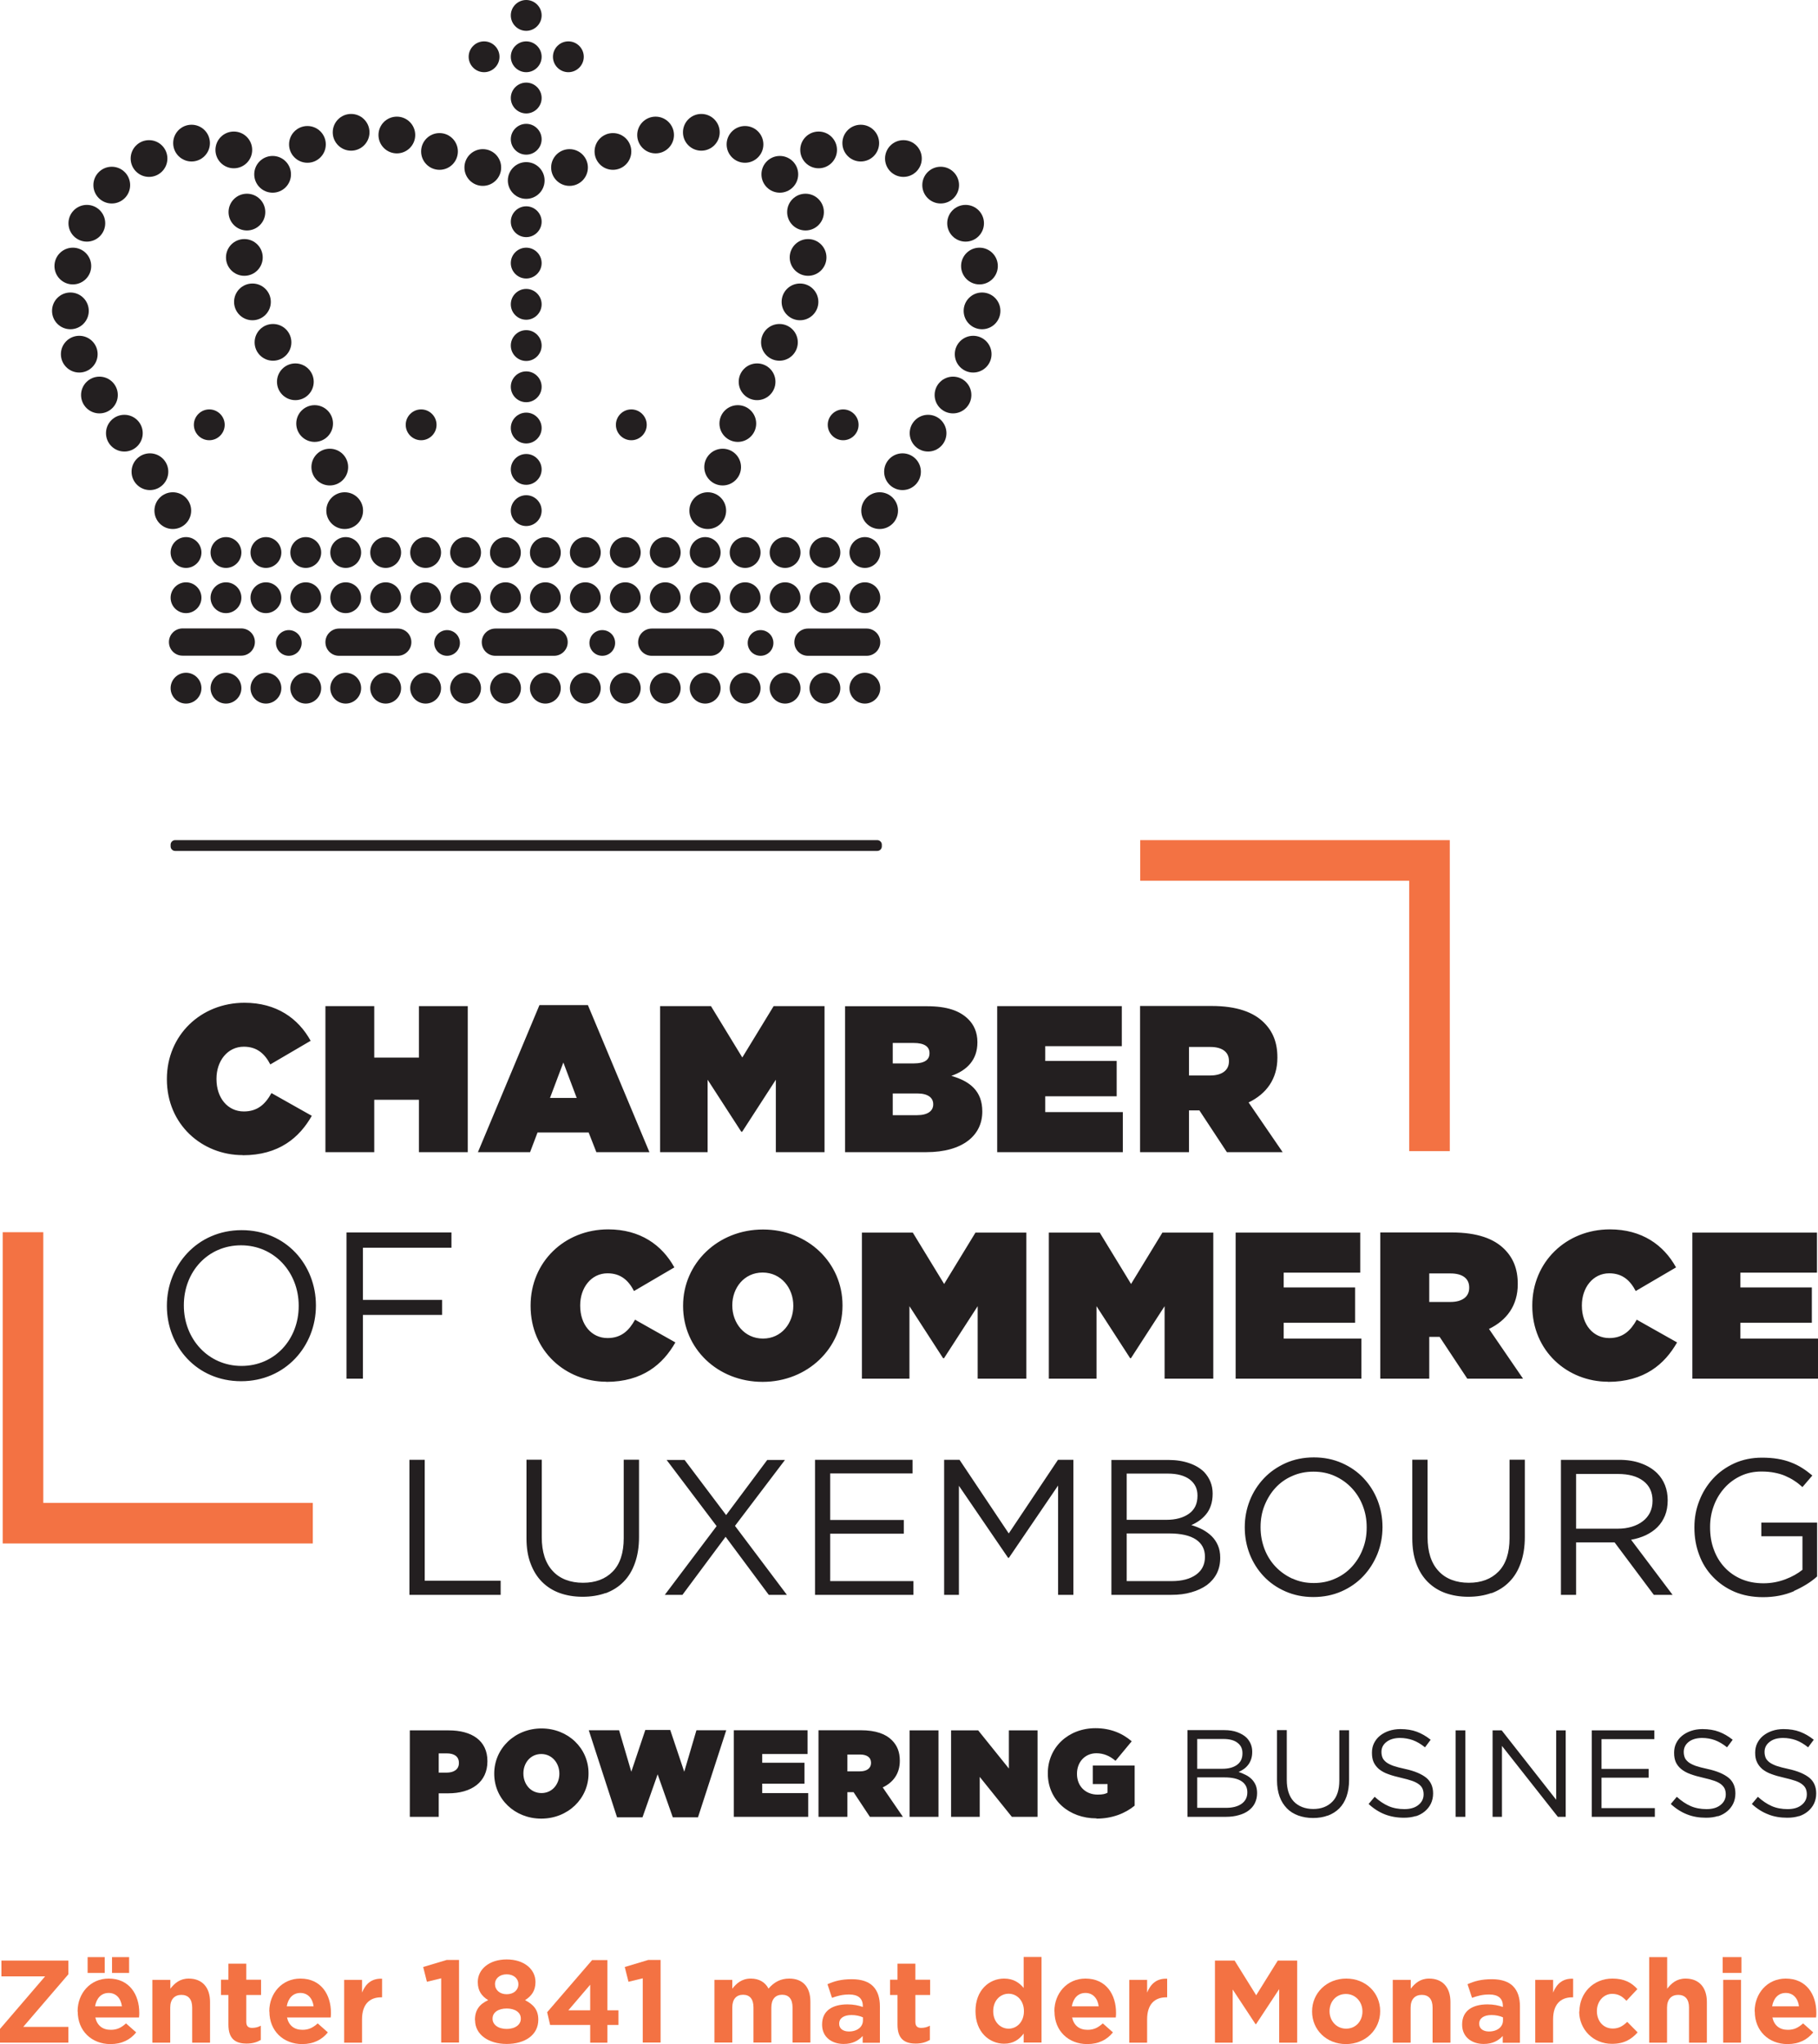 <?xml version="1.0" encoding="UTF-8"?><svg id="uuid-1edff4c1-63e5-4c0e-8c26-d970854dedc3" xmlns="http://www.w3.org/2000/svg" viewBox="0 0 141.51 159.12"><defs><style>.uuid-3c1480d7-3f21-4ea6-b8c9-da469564ed46{fill:#f37243;}.uuid-00829902-deb3-4ce2-900c-7b58cb76cad8{fill:#231f20;}</style></defs><polygon class="uuid-3c1480d7-3f21-4ea6-b8c9-da469564ed46" points="112.85 89.61 109.69 89.61 109.69 68.56 88.75 68.56 88.75 65.4 112.85 65.4 112.85 89.61"/><polygon class="uuid-3c1480d7-3f21-4ea6-b8c9-da469564ed46" points="24.35 120.15 .21 120.15 .21 95.92 3.37 95.92 3.37 116.99 24.35 116.99 24.35 120.15"/><path class="uuid-00829902-deb3-4ce2-900c-7b58cb76cad8" d="M31.87,124.15h7.1v-1.1h-5.91v-9.41h-1.19v10.51ZM47.15,124.02c.53-.2,1-.49,1.38-.88.39-.39.68-.87.89-1.46.21-.58.32-1.26.32-2.03v-6.02h-1.19v6.11c0,1.15-.29,2.02-.86,2.6-.57.58-1.34.87-2.31.87s-1.8-.3-2.36-.92c-.57-.61-.85-1.49-.85-2.63v-6.03h-1.19v6.11c0,.74.1,1.4.32,1.97.21.57.51,1.05.89,1.43.39.39.85.68,1.38.87.53.19,1.13.29,1.78.29s1.26-.1,1.79-.29M51.75,124.15h1.37l3.36-4.52,3.36,4.52h1.41l-4.04-5.37,3.89-5.13h-1.38l-3.2,4.29-3.23-4.29h-1.4l3.89,5.15-4.04,5.36ZM63.43,124.15h7.67v-1.07h-6.48v-3.69h5.73v-1.07h-5.73v-3.62h6.41v-1.06h-7.59v10.51ZM73.48,124.15h1.16v-8.49l3.83,5.61h.06l3.83-5.63v8.51h1.19v-10.51h-1.2l-3.83,5.73-3.83-5.73h-1.2v10.51ZM87.7,123.08v-3.71h3.31c.92,0,1.61.16,2.08.47.47.32.7.76.7,1.33v.03c0,.59-.23,1.05-.69,1.38-.46.33-1.09.5-1.89.5h-3.52ZM87.7,118.31v-3.6h3.19c.75,0,1.32.16,1.72.46.4.31.6.72.6,1.24v.03c0,.62-.22,1.08-.67,1.4-.44.31-1.03.47-1.74.47h-3.1ZM86.51,124.15h4.66c.57,0,1.09-.06,1.56-.2.47-.13.87-.32,1.21-.56.33-.25.59-.55.77-.9.18-.36.27-.76.27-1.21v-.03c0-.36-.06-.68-.18-.95-.12-.28-.28-.51-.48-.71-.2-.2-.44-.37-.71-.52-.27-.14-.57-.26-.88-.35.21-.09.41-.2.61-.34.19-.13.37-.3.53-.49s.29-.42.38-.69c.09-.26.14-.57.14-.91v-.03c0-.65-.23-1.21-.67-1.68-.3-.29-.68-.52-1.15-.68-.46-.16-1-.25-1.6-.25h-4.46v10.51ZM100.6,122.89c-.5-.23-.94-.54-1.31-.93-.37-.39-.66-.85-.86-1.37-.2-.53-.31-1.09-.31-1.69v-.03c0-.6.1-1.16.31-1.68.21-.52.49-.98.85-1.37.36-.39.79-.7,1.3-.92.51-.23,1.06-.34,1.66-.34s1.15.11,1.66.34c.51.23.94.54,1.31.93.37.39.66.85.86,1.37.21.53.31,1.09.31,1.69v.03c0,.6-.1,1.16-.31,1.68-.2.52-.49.98-.85,1.37-.36.39-.79.7-1.3.92-.51.23-1.06.34-1.66.34s-1.15-.11-1.66-.35M104.42,123.88c.66-.29,1.23-.69,1.7-1.19.47-.5.83-1.07,1.1-1.73.26-.66.39-1.35.39-2.07.01-.01.01-.02,0-.03,0-.72-.13-1.41-.38-2.06-.26-.66-.62-1.23-1.09-1.73-.47-.5-1.03-.89-1.69-1.18-.66-.29-1.38-.44-2.18-.44s-1.53.15-2.19.44c-.66.3-1.23.69-1.7,1.19s-.84,1.07-1.1,1.73c-.26.66-.39,1.35-.39,2.07v.03c0,.72.13,1.41.38,2.06.26.66.62,1.23,1.09,1.73s1.03.89,1.69,1.18c.66.29,1.38.44,2.18.44s1.53-.15,2.19-.44M116.1,124.02c.54-.2,1-.49,1.38-.88.39-.39.68-.87.89-1.46.21-.58.32-1.26.32-2.03v-6.02h-1.19v6.11c0,1.15-.29,2.02-.86,2.6-.57.58-1.34.87-2.31.87s-1.8-.3-2.36-.92c-.57-.61-.85-1.49-.85-2.63v-6.03h-1.19v6.11c0,.74.1,1.4.31,1.97s.51,1.05.89,1.43c.39.39.85.68,1.38.87.54.19,1.13.29,1.78.29s1.26-.1,1.79-.29M122.68,119v-4.26h3.25c.85,0,1.51.18,1.99.55.47.36.71.87.71,1.52v.03c0,.34-.07.64-.2.91-.14.27-.32.49-.56.67-.24.19-.53.33-.86.43-.33.1-.69.15-1.08.15h-3.24ZM121.49,124.15h1.19v-4.08h3l3.05,4.08h1.46l-3.23-4.29c.41-.07.79-.19,1.14-.35.35-.17.65-.37.91-.63.26-.26.45-.56.59-.9.14-.34.21-.74.21-1.18v-.03c0-.42-.07-.8-.21-1.16-.14-.35-.34-.66-.6-.92-.33-.33-.75-.59-1.25-.77-.5-.19-1.08-.28-1.73-.28h-4.52v10.51ZM139.63,123.85c.72-.32,1.32-.69,1.81-1.13v-4.19h-4.34v1.06h3.2v2.61c-.36.29-.8.54-1.33.74-.53.2-1.1.31-1.7.31-.64,0-1.22-.11-1.73-.33-.51-.22-.95-.53-1.31-.92-.36-.39-.64-.85-.83-1.38-.2-.53-.29-1.11-.29-1.74v-.03c0-.58.1-1.13.3-1.66.2-.53.48-.98.83-1.37.35-.39.77-.7,1.26-.93.49-.23,1.03-.34,1.61-.34.37,0,.71.03,1.01.09.31.06.59.14.84.25.25.11.49.23.71.38.22.14.43.31.63.49l.77-.9c-.26-.22-.53-.42-.8-.59-.27-.17-.57-.32-.89-.44-.31-.12-.66-.21-1.02-.27-.36-.06-.77-.09-1.21-.09-.79,0-1.51.15-2.15.44-.65.3-1.2.69-1.66,1.19-.46.5-.82,1.08-1.07,1.73-.26.66-.38,1.34-.38,2.06v.03c0,.75.12,1.45.37,2.11.24.66.6,1.23,1.07,1.72.47.49,1.03.88,1.68,1.16.66.28,1.4.42,2.23.42.89,0,1.69-.16,2.41-.47"/><path class="uuid-00829902-deb3-4ce2-900c-7b58cb76cad8" d="M92.55,83.73v-2.23h1.66c.88,0,1.45.36,1.45,1.09v.03c0,.7-.55,1.1-1.46,1.1h-1.64ZM88.75,89.69h3.8v-3.25h.81l2.14,3.25h4.34l-2.65-3.87c1.38-.67,2.24-1.82,2.24-3.48v-.03c0-1.17-.36-2.02-1.04-2.7-.8-.8-2.08-1.3-4.09-1.3h-5.56v11.37ZM77.62,89.69h9.78v-3.12h-6.04v-1.23h5.56v-2.75h-5.56v-1.15h5.96v-3.12h-9.7v11.37ZM72.64,85.95v.03c0,.49-.42.83-1.25.83h-1.9v-1.69h1.92c.83,0,1.23.34,1.23.83M72.35,82c0,.5-.39.78-1.2.78h-1.66v-1.59h1.64c.81,0,1.22.28,1.22.78v.03ZM65.79,89.69h6.3c2.88,0,4.37-1.33,4.37-3.15v-.03c0-1.56-.94-2.34-2.41-2.76,1.22-.42,2.03-1.25,2.03-2.6v-.03c0-.78-.29-1.36-.7-1.77-.67-.67-1.66-1.02-3.23-1.02h-6.37v11.37ZM51.36,89.69h3.72v-5.64l2.62,4.05h.07l2.62-4.05v5.64h3.79v-11.37h-3.96l-2.44,4-2.44-4h-3.96v11.37ZM42.81,85.47l1.04-2.76,1.04,2.76h-2.08ZM37.2,89.69h4.06l.58-1.53h3.98l.6,1.53h4.13l-4.79-11.45h-3.77l-4.79,11.45ZM25.33,89.69h3.8v-4.08h3.48v4.08h3.8v-11.37h-3.8v4.01h-3.48v-4.01h-3.8v11.37ZM18.89,89.93c2.83,0,4.42-1.38,5.38-3.07l-3.14-1.77c-.47.85-1.07,1.43-2.15,1.43-1.25,0-2.13-1.04-2.13-2.52v-.03c0-1.37.85-2.49,2.13-2.49,1.04,0,1.64.57,2.06,1.38l3.14-1.84c-.96-1.74-2.65-2.96-5.15-2.96-3.4,0-6.04,2.53-6.04,5.93v.03c0,3.53,2.75,5.9,5.9,5.9"/><path class="uuid-00829902-deb3-4ce2-900c-7b58cb76cad8" d="M131.73,107.32h9.78v-3.12h-6.04v-1.23h5.56v-2.75h-5.56v-1.15h5.96v-3.12h-9.7v11.37ZM125.16,107.57c2.83,0,4.42-1.38,5.38-3.07l-3.14-1.77c-.47.85-1.07,1.43-2.14,1.43-1.25,0-2.13-1.04-2.13-2.52v-.03c0-1.36.85-2.49,2.13-2.49,1.04,0,1.64.57,2.06,1.38l3.14-1.84c-.96-1.74-2.65-2.96-5.15-2.96-3.4,0-6.04,2.54-6.04,5.93v.03c0,3.53,2.75,5.9,5.9,5.9M111.25,101.36v-2.23h1.66c.88,0,1.45.36,1.45,1.09v.03c0,.7-.55,1.1-1.46,1.1h-1.64ZM107.45,107.32h3.8v-3.25h.81l2.15,3.25h4.34l-2.65-3.87c1.38-.67,2.24-1.82,2.24-3.48v-.03c0-1.17-.36-2.02-1.04-2.7-.8-.8-2.08-1.3-4.1-1.3h-5.56v11.37ZM96.19,107.32h9.78v-3.12h-6.05v-1.23h5.56v-2.75h-5.56v-1.15h5.96v-3.12h-9.7v11.37ZM81.63,107.32h3.72v-5.64l2.62,4.05h.06l2.62-4.05v5.64h3.79v-11.37h-3.96l-2.44,4-2.44-4h-3.96v11.37ZM67.07,107.32h3.72v-5.64l2.62,4.05h.07l2.62-4.05v5.64h3.79v-11.37h-3.96l-2.44,4-2.44-4h-3.96v11.37ZM59.39,104.2c-1.46,0-2.39-1.22-2.39-2.57v-.03c0-1.33.91-2.54,2.36-2.54s2.39,1.22,2.39,2.57v.03c0,1.33-.91,2.54-2.36,2.54M59.36,107.57c3.51,0,6.22-2.63,6.22-5.93v-.03c0-3.3-2.68-5.9-6.19-5.9s-6.22,2.63-6.22,5.93v.03c0,3.3,2.68,5.9,6.19,5.9M47.19,107.57c2.83,0,4.42-1.38,5.38-3.07l-3.14-1.77c-.47.85-1.07,1.43-2.14,1.43-1.25,0-2.13-1.04-2.13-2.52v-.03c0-1.36.85-2.49,2.13-2.49,1.04,0,1.64.57,2.06,1.38l3.14-1.84c-.96-1.74-2.65-2.96-5.15-2.96-3.4,0-6.04,2.54-6.04,5.93v.03c0,3.53,2.75,5.9,5.9,5.9M26.97,107.32h1.28v-4.96h6.16v-1.17h-6.16v-4.06h6.89v-1.19h-8.17v11.37ZM18.8,106.33c-2.6,0-4.49-2.11-4.49-4.7v-.03c0-2.58,1.85-4.66,4.45-4.66s4.49,2.11,4.49,4.7v.03c0,2.58-1.85,4.66-4.45,4.66M18.77,107.52c3.46,0,5.82-2.75,5.82-5.88v-.03c0-3.14-2.32-5.85-5.78-5.85s-5.82,2.75-5.82,5.88v.03c0,3.14,2.32,5.85,5.78,5.85"/><path class="uuid-00829902-deb3-4ce2-900c-7b58cb76cad8" d="M140.01,141.39c.28-.09.52-.22.72-.39.2-.17.36-.37.47-.6.11-.23.17-.5.17-.78v-.02c0-.51-.18-.92-.53-1.21-.36-.29-.91-.53-1.66-.69-.37-.08-.68-.16-.91-.24-.24-.09-.42-.18-.56-.29-.13-.11-.23-.22-.28-.35-.05-.13-.08-.27-.08-.43v-.02c0-.31.13-.57.39-.77.26-.21.61-.31,1.05-.31.35,0,.68.06,1,.17.32.12.63.3.95.56l.44-.59c-.35-.28-.7-.48-1.07-.62-.37-.14-.8-.21-1.29-.21-.32,0-.62.05-.88.14-.27.09-.5.22-.7.38-.2.16-.35.36-.46.58-.11.22-.16.47-.16.73v.02c0,.28.04.52.14.72.09.2.23.38.41.54.19.15.42.29.71.39.29.11.62.2,1.01.29.35.08.64.16.87.24.23.08.41.18.53.28.13.1.22.22.27.34s.08.26.08.42v.02c0,.33-.14.61-.41.82-.27.22-.64.32-1.09.32s-.88-.08-1.24-.24c-.36-.16-.72-.4-1.07-.72l-.47.56c.4.37.83.64,1.28.81.44.18.94.26,1.48.26.33,0,.64-.04.92-.13M133.72,141.39c.28-.09.52-.22.72-.39.2-.17.36-.37.47-.6.11-.23.17-.5.17-.78v-.02c0-.51-.18-.92-.53-1.21-.36-.29-.91-.53-1.66-.69-.37-.08-.68-.16-.91-.24-.24-.09-.42-.18-.56-.29-.13-.11-.23-.22-.28-.35-.05-.13-.08-.27-.08-.43v-.02c0-.31.13-.57.38-.77s.61-.31,1.05-.31c.35,0,.68.06.99.17.32.12.63.3.95.56l.44-.59c-.35-.28-.7-.48-1.07-.62-.37-.14-.8-.21-1.29-.21-.32,0-.62.05-.88.14-.27.09-.5.22-.7.38-.2.16-.35.36-.46.58-.11.22-.16.47-.16.73v.02c0,.28.04.52.13.72.09.2.23.38.42.54.19.15.42.29.71.39.29.11.62.2,1.01.29.35.08.65.16.87.24.23.08.41.18.53.28s.22.22.27.34.08.26.08.42v.02c0,.33-.14.61-.41.82-.27.22-.64.32-1.09.32s-.88-.08-1.24-.24c-.36-.16-.72-.4-1.07-.72l-.47.56c.4.37.83.64,1.27.81.45.18.94.26,1.48.26.33,0,.64-.04.92-.13M123.9,141.43h4.91v-.68h-4.15v-2.37h3.67v-.68h-3.67v-2.32h4.11v-.68h-4.87v6.73ZM116.17,141.43h.74v-5.52l4.35,5.52h.61v-6.73h-.74v5.4l-4.24-5.4h-.71v6.73ZM113.3,141.43h.76v-6.73h-.76v6.73ZM110.19,141.39c.28-.09.52-.22.72-.39.2-.17.36-.37.47-.6.11-.23.17-.5.17-.78v-.02c0-.51-.18-.92-.53-1.21-.36-.29-.91-.53-1.66-.69-.37-.08-.68-.16-.91-.24-.24-.09-.42-.18-.56-.29-.13-.11-.23-.22-.28-.35-.05-.13-.08-.27-.08-.43v-.02c0-.31.13-.57.39-.77s.61-.31,1.05-.31c.35,0,.68.06,1,.17.32.12.63.3.95.56l.44-.59c-.35-.28-.7-.48-1.07-.62-.37-.14-.8-.21-1.29-.21-.32,0-.62.05-.89.14-.27.09-.5.22-.7.38-.2.16-.35.36-.46.58-.11.22-.16.47-.16.73v.02c0,.28.04.52.13.72.09.2.23.38.41.54.19.15.42.29.71.39.29.11.62.2,1.01.29.35.08.64.16.87.24.23.08.41.18.54.28.13.1.22.22.27.34s.08.26.08.42v.02c0,.33-.14.61-.41.82-.27.22-.64.32-1.09.32s-.88-.08-1.24-.24c-.36-.16-.72-.4-1.07-.72l-.47.56c.4.37.83.64,1.27.81s.94.26,1.48.26c.33,0,.64-.04.92-.13M103.35,141.34c.34-.13.64-.31.89-.56.25-.25.44-.56.57-.93.13-.37.2-.8.2-1.3v-3.86h-.76v3.91c0,.74-.18,1.29-.55,1.66-.37.37-.86.56-1.48.56s-1.15-.2-1.52-.59c-.36-.39-.54-.95-.54-1.68v-3.87h-.76v3.91c0,.47.07.89.2,1.26s.33.67.57.92.54.43.89.56c.34.12.72.19,1.14.19s.81-.06,1.15-.19M92.43,141.43h2.99c.36,0,.7-.04,1-.13.3-.08.56-.2.77-.36.21-.16.38-.35.49-.58s.17-.49.17-.77v-.02c0-.23-.04-.43-.11-.61-.08-.18-.18-.33-.31-.46-.13-.13-.28-.24-.46-.33-.18-.09-.36-.17-.56-.23.13-.06.26-.13.39-.22.13-.09.24-.19.34-.32.1-.12.18-.27.24-.44.06-.17.09-.36.09-.58v-.02c0-.42-.14-.77-.43-1.08-.19-.19-.44-.33-.73-.44s-.64-.16-1.02-.16h-2.86v6.73ZM93.19,137.68v-2.31h2.04c.48,0,.85.1,1.1.3.26.2.38.46.38.8v.02c0,.4-.14.69-.43.9-.28.2-.66.3-1.12.3h-1.99ZM93.19,140.74v-2.38h2.12c.59,0,1.03.1,1.33.3.3.2.45.49.45.85v.02c0,.38-.15.67-.44.88s-.7.32-1.21.32h-2.25ZM85.35,141.57c1.22,0,2.24-.41,2.97-1.01v-3.12h-3.26v1.44h1.15v.67c-.17.1-.38.15-.77.15-.94,0-1.61-.65-1.61-1.61v-.02c0-.91.63-1.59,1.51-1.59.56,0,1.05.21,1.49.59l1.26-1.52c-.73-.63-1.66-1.02-2.82-1.02-2.12,0-3.71,1.5-3.71,3.51v.02c0,2.09,1.68,3.49,3.78,3.49M74.03,141.43h2.23v-3.11l2.5,3.11h2v-6.73h-2.23v2.97l-2.39-2.97h-2.11v6.73ZM70.8,141.43h2.25v-6.73h-2.25v6.73ZM65.96,137.9v-1.32h.98c.52,0,.86.21.86.64v.02c0,.41-.33.65-.87.65h-.97ZM63.71,141.43h2.25v-1.92h.48l1.27,1.92h2.57l-1.57-2.29c.82-.39,1.33-1.08,1.33-2.06v-.02c0-.69-.21-1.19-.62-1.6-.47-.47-1.23-.77-2.42-.77h-3.29v6.73ZM57.12,141.43h5.79v-1.85h-3.58v-.73h3.29v-1.63h-3.29v-.68h3.53v-1.85h-5.74v6.73ZM48.05,141.47h1.96l1.18-3.35,1.18,3.35h1.96l2.2-6.78h-2.32l-.95,3.23-1.09-3.25h-1.94l-1.09,3.25-.95-3.23h-2.36l2.2,6.78ZM42.15,139.58c-.87,0-1.41-.72-1.41-1.52v-.02c0-.79.54-1.5,1.39-1.5s1.41.72,1.41,1.52v.02c0,.79-.54,1.5-1.39,1.5M42.13,141.57c2.08,0,3.68-1.56,3.68-3.51v-.02c0-1.95-1.59-3.49-3.66-3.49s-3.68,1.56-3.68,3.51v.02c0,1.95,1.59,3.49,3.66,3.49M34.15,137.99v-1.5h.62c.6,0,.95.25.95.74v.02c0,.48-.38.74-.96.74h-.61ZM31.9,141.43h2.25v-1.83h.73c1.82,0,3.06-.87,3.06-2.49v-.02c0-1.6-1.22-2.39-3.01-2.39h-3.03v6.73Z"/><path class="uuid-00829902-deb3-4ce2-900c-7b58cb76cad8" d="M13.28,65.89v-.14c0-.19.16-.35.35-.35h54.66c.19,0,.35.16.35.35v.14c0,.19-.16.35-.35.35H13.63c-.19,0-.35-.16-.35-.35"/><path class="uuid-00829902-deb3-4ce2-900c-7b58cb76cad8" d="M38.14,43.02c0,.66.54,1.2,1.2,1.2s1.2-.54,1.2-1.2-.54-1.2-1.2-1.2-1.2.54-1.2,1.2"/><path class="uuid-00829902-deb3-4ce2-900c-7b58cb76cad8" d="M39.35,45.33c-.66,0-1.2.54-1.2,1.2s.54,1.2,1.2,1.2,1.2-.54,1.2-1.2-.54-1.2-1.2-1.2"/><path class="uuid-00829902-deb3-4ce2-900c-7b58cb76cad8" d="M40.96,15.48c.79,0,1.43-.64,1.43-1.43s-.64-1.43-1.43-1.43-1.43.64-1.43,1.43.64,1.43,1.43,1.43"/><path class="uuid-00829902-deb3-4ce2-900c-7b58cb76cad8" d="M40.96,12.04c.66,0,1.2-.54,1.2-1.2s-.54-1.2-1.2-1.2-1.2.54-1.2,1.2.54,1.2,1.2,1.2"/><path class="uuid-00829902-deb3-4ce2-900c-7b58cb76cad8" d="M37.68,5.62c.66,0,1.2-.54,1.2-1.2s-.54-1.2-1.2-1.2-1.2.54-1.2,1.2.54,1.2,1.2,1.2"/><path class="uuid-00829902-deb3-4ce2-900c-7b58cb76cad8" d="M33.13,41.81c-.66,0-1.2.54-1.2,1.2s.54,1.2,1.2,1.2,1.2-.54,1.2-1.2-.54-1.2-1.2-1.2"/><path class="uuid-00829902-deb3-4ce2-900c-7b58cb76cad8" d="M34.21,13.22c.79,0,1.43-.64,1.43-1.43s-.64-1.43-1.43-1.43-1.43.64-1.43,1.43.64,1.43,1.43,1.43"/><path class="uuid-00829902-deb3-4ce2-900c-7b58cb76cad8" d="M42.45,45.33c-.66,0-1.2.54-1.2,1.2s.54,1.2,1.2,1.2,1.2-.54,1.2-1.2-.54-1.2-1.2-1.2"/><path class="uuid-00829902-deb3-4ce2-900c-7b58cb76cad8" d="M40.96,34.52c.66,0,1.2-.54,1.2-1.2s-.54-1.2-1.2-1.2-1.2.54-1.2,1.2.54,1.2,1.2,1.2"/><path class="uuid-00829902-deb3-4ce2-900c-7b58cb76cad8" d="M40.96,31.31c.66,0,1.2-.54,1.2-1.2s-.54-1.2-1.2-1.2-1.2.54-1.2,1.2.54,1.2,1.2,1.2"/><path class="uuid-00829902-deb3-4ce2-900c-7b58cb76cad8" d="M40.96,8.83c.66,0,1.2-.54,1.2-1.2s-.54-1.2-1.2-1.2-1.2.54-1.2,1.2.54,1.2,1.2,1.2"/><path class="uuid-00829902-deb3-4ce2-900c-7b58cb76cad8" d="M40.96,37.74c.66,0,1.2-.54,1.2-1.2s-.54-1.2-1.2-1.2-1.2.54-1.2,1.2.54,1.2,1.2,1.2"/><path class="uuid-00829902-deb3-4ce2-900c-7b58cb76cad8" d="M40.96,2.4c.66,0,1.2-.54,1.2-1.2s-.54-1.2-1.2-1.2-1.2.54-1.2,1.2.54,1.2,1.2,1.2"/><path class="uuid-00829902-deb3-4ce2-900c-7b58cb76cad8" d="M40.96,40.95c.66,0,1.2-.54,1.2-1.2s-.54-1.2-1.2-1.2-1.2.54-1.2,1.2.54,1.2,1.2,1.2"/><path class="uuid-00829902-deb3-4ce2-900c-7b58cb76cad8" d="M33.13,45.33c-.66,0-1.2.54-1.2,1.2s.54,1.2,1.2,1.2,1.2-.54,1.2-1.2-.54-1.2-1.2-1.2"/><path class="uuid-00829902-deb3-4ce2-900c-7b58cb76cad8" d="M24.24,36.36c0,.79.64,1.43,1.43,1.43s1.43-.64,1.43-1.43-.64-1.43-1.43-1.43-1.43.64-1.43,1.43"/><path class="uuid-00829902-deb3-4ce2-900c-7b58cb76cad8" d="M21.08,23.5c0-.79-.64-1.43-1.43-1.43s-1.43.64-1.43,1.43.64,1.43,1.43,1.43,1.43-.64,1.43-1.43"/><path class="uuid-00829902-deb3-4ce2-900c-7b58cb76cad8" d="M21.22,15c.79,0,1.43-.64,1.43-1.43s-.64-1.43-1.43-1.43-1.43.64-1.43,1.43.64,1.43,1.43,1.43"/><path class="uuid-00829902-deb3-4ce2-900c-7b58cb76cad8" d="M19.02,21.47c.79,0,1.43-.64,1.43-1.43s-.64-1.43-1.43-1.43-1.43.64-1.43,1.43.64,1.43,1.43,1.43"/><path class="uuid-00829902-deb3-4ce2-900c-7b58cb76cad8" d="M19.22,17.94c.79,0,1.43-.64,1.43-1.43s-.64-1.43-1.43-1.43-1.43.64-1.43,1.43.64,1.43,1.43,1.43"/><path class="uuid-00829902-deb3-4ce2-900c-7b58cb76cad8" d="M20.7,41.81c-.66,0-1.2.54-1.2,1.2s.54,1.2,1.2,1.2,1.2-.54,1.2-1.2-.54-1.2-1.2-1.2"/><path class="uuid-00829902-deb3-4ce2-900c-7b58cb76cad8" d="M23.93,12.67c.79,0,1.43-.64,1.43-1.43s-.64-1.43-1.43-1.43-1.43.64-1.43,1.43.64,1.43,1.43,1.43"/><path class="uuid-00829902-deb3-4ce2-900c-7b58cb76cad8" d="M22.99,31.15c.79,0,1.43-.64,1.43-1.43s-.64-1.43-1.43-1.43-1.43.64-1.43,1.43.64,1.43,1.43,1.43"/><path class="uuid-00829902-deb3-4ce2-900c-7b58cb76cad8" d="M20.7,45.33c-.66,0-1.2.54-1.2,1.2s.54,1.2,1.2,1.2,1.2-.54,1.2-1.2-.54-1.2-1.2-1.2"/><path class="uuid-00829902-deb3-4ce2-900c-7b58cb76cad8" d="M17.49,33.07c0-.66-.54-1.2-1.2-1.2s-1.2.54-1.2,1.2.54,1.2,1.2,1.2,1.2-.54,1.2-1.2"/><path class="uuid-00829902-deb3-4ce2-900c-7b58cb76cad8" d="M40.96,28.1c.66,0,1.2-.54,1.2-1.2s-.54-1.2-1.2-1.2-1.2.54-1.2,1.2.54,1.2,1.2,1.2"/><path class="uuid-00829902-deb3-4ce2-900c-7b58cb76cad8" d="M17.59,45.33c-.66,0-1.2.54-1.2,1.2s.54,1.2,1.2,1.2,1.2-.54,1.2-1.2-.54-1.2-1.2-1.2"/><path class="uuid-00829902-deb3-4ce2-900c-7b58cb76cad8" d="M24.49,31.54c-.79,0-1.43.64-1.43,1.43s.64,1.43,1.43,1.43,1.43-.64,1.43-1.43-.64-1.43-1.43-1.43"/><path class="uuid-00829902-deb3-4ce2-900c-7b58cb76cad8" d="M14.48,41.81c-.66,0-1.2.54-1.2,1.2s.54,1.2,1.2,1.2,1.2-.54,1.2-1.2-.54-1.2-1.2-1.2"/><path class="uuid-00829902-deb3-4ce2-900c-7b58cb76cad8" d="M17.59,41.81c-.66,0-1.2.54-1.2,1.2s.54,1.2,1.2,1.2,1.2-.54,1.2-1.2-.54-1.2-1.2-1.2"/><path class="uuid-00829902-deb3-4ce2-900c-7b58cb76cad8" d="M14.48,45.33c-.66,0-1.2.54-1.2,1.2s.54,1.2,1.2,1.2,1.2-.54,1.2-1.2-.54-1.2-1.2-1.2"/><path class="uuid-00829902-deb3-4ce2-900c-7b58cb76cad8" d="M30.89,11.94c.79,0,1.43-.64,1.43-1.43s-.64-1.43-1.43-1.43-1.43.64-1.43,1.43.64,1.43,1.43,1.43"/><path class="uuid-00829902-deb3-4ce2-900c-7b58cb76cad8" d="M19.82,26.65c0,.79.64,1.43,1.43,1.43s1.43-.64,1.43-1.43-.64-1.43-1.43-1.43-1.43.64-1.43,1.43"/><path class="uuid-00829902-deb3-4ce2-900c-7b58cb76cad8" d="M61.11,41.81c-.66,0-1.2.54-1.2,1.2s.54,1.2,1.2,1.2,1.2-.54,1.2-1.2-.54-1.2-1.2-1.2"/><path class="uuid-00829902-deb3-4ce2-900c-7b58cb76cad8" d="M62.1,26.65c0-.79-.64-1.43-1.43-1.43s-1.43.64-1.43,1.43.64,1.43,1.43,1.43,1.43-.64,1.43-1.43"/><path class="uuid-00829902-deb3-4ce2-900c-7b58cb76cad8" d="M61.11,45.33c-.66,0-1.2.54-1.2,1.2s.54,1.2,1.2,1.2,1.2-.54,1.2-1.2-.54-1.2-1.2-1.2"/><path class="uuid-00829902-deb3-4ce2-900c-7b58cb76cad8" d="M60.36,29.72c0-.79-.64-1.43-1.43-1.43s-1.43.64-1.43,1.43.64,1.43,1.43,1.43,1.43-.64,1.43-1.43"/><path class="uuid-00829902-deb3-4ce2-900c-7b58cb76cad8" d="M63.7,23.5c0-.79-.64-1.43-1.43-1.43s-1.43.64-1.43,1.43.64,1.43,1.43,1.43,1.43-.64,1.43-1.43"/><path class="uuid-00829902-deb3-4ce2-900c-7b58cb76cad8" d="M61.47,20.04c0,.79.64,1.43,1.43,1.43s1.43-.64,1.43-1.43-.64-1.43-1.43-1.43-1.43.64-1.43,1.43"/><path class="uuid-00829902-deb3-4ce2-900c-7b58cb76cad8" d="M62.7,15.08c-.79,0-1.43.64-1.43,1.43s.64,1.43,1.43,1.43,1.43-.64,1.43-1.43-.64-1.43-1.43-1.43"/><path class="uuid-00829902-deb3-4ce2-900c-7b58cb76cad8" d="M57.68,36.36c0-.79-.64-1.43-1.43-1.43s-1.43.64-1.43,1.43.64,1.43,1.43,1.43,1.43-.64,1.43-1.43"/><path class="uuid-00829902-deb3-4ce2-900c-7b58cb76cad8" d="M67,12.57c.79,0,1.43-.64,1.43-1.43s-.64-1.43-1.43-1.43-1.43.64-1.43,1.43.64,1.43,1.43,1.43"/><path class="uuid-00829902-deb3-4ce2-900c-7b58cb76cad8" d="M73.73,17.38c0,.79.64,1.43,1.43,1.43s1.43-.64,1.43-1.43-.64-1.43-1.43-1.43-1.43.64-1.43,1.43"/><path class="uuid-00829902-deb3-4ce2-900c-7b58cb76cad8" d="M58,45.33c-.66,0-1.2.54-1.2,1.2s.54,1.2,1.2,1.2,1.2-.54,1.2-1.2-.54-1.2-1.2-1.2"/><path class="uuid-00829902-deb3-4ce2-900c-7b58cb76cad8" d="M74.81,20.71c0,.79.64,1.43,1.43,1.43s1.43-.64,1.43-1.43-.64-1.43-1.43-1.43-1.43.64-1.43,1.43"/><path class="uuid-00829902-deb3-4ce2-900c-7b58cb76cad8" d="M73.22,15.84c.79,0,1.43-.64,1.43-1.43s-.64-1.43-1.43-1.43-1.43.64-1.43,1.43.64,1.43,1.43,1.43"/><path class="uuid-00829902-deb3-4ce2-900c-7b58cb76cad8" d="M58,41.81c-.66,0-1.2.54-1.2,1.2s.54,1.2,1.2,1.2,1.2-.54,1.2-1.2-.54-1.2-1.2-1.2"/><path class="uuid-00829902-deb3-4ce2-900c-7b58cb76cad8" d="M64.21,41.81c-.66,0-1.2.54-1.2,1.2s.54,1.2,1.2,1.2,1.2-.54,1.2-1.2-.54-1.2-1.2-1.2"/><path class="uuid-00829902-deb3-4ce2-900c-7b58cb76cad8" d="M70.32,13.77c.79,0,1.43-.64,1.43-1.43s-.64-1.43-1.43-1.43-1.43.64-1.43,1.43.64,1.43,1.43,1.43"/><path class="uuid-00829902-deb3-4ce2-900c-7b58cb76cad8" d="M41.25,43.02c0,.66.54,1.2,1.2,1.2s1.2-.54,1.2-1.2-.54-1.2-1.2-1.2-1.2.54-1.2,1.2"/><path class="uuid-00829902-deb3-4ce2-900c-7b58cb76cad8" d="M44.33,14.47c.79,0,1.43-.64,1.43-1.43s-.64-1.43-1.43-1.43-1.43.64-1.43,1.43.64,1.43,1.43,1.43"/><path class="uuid-00829902-deb3-4ce2-900c-7b58cb76cad8" d="M44.24,5.62c.66,0,1.2-.54,1.2-1.2s-.54-1.2-1.2-1.2-1.2.54-1.2,1.2.54,1.2,1.2,1.2"/><path class="uuid-00829902-deb3-4ce2-900c-7b58cb76cad8" d="M45.56,45.33c-.66,0-1.2.54-1.2,1.2s.54,1.2,1.2,1.2,1.2-.54,1.2-1.2-.54-1.2-1.2-1.2"/><path class="uuid-00829902-deb3-4ce2-900c-7b58cb76cad8" d="M64.21,45.33c-.66,0-1.2.54-1.2,1.2s.54,1.2,1.2,1.2,1.2-.54,1.2-1.2-.54-1.2-1.2-1.2"/><path class="uuid-00829902-deb3-4ce2-900c-7b58cb76cad8" d="M40.96,18.46c.66,0,1.2-.54,1.2-1.2s-.54-1.2-1.2-1.2-1.2.54-1.2,1.2.54,1.2,1.2,1.2"/><path class="uuid-00829902-deb3-4ce2-900c-7b58cb76cad8" d="M45.56,41.81c-.66,0-1.2.54-1.2,1.2s.54,1.2,1.2,1.2,1.2-.54,1.2-1.2-.54-1.2-1.2-1.2"/><path class="uuid-00829902-deb3-4ce2-900c-7b58cb76cad8" d="M40.96,24.89c.66,0,1.2-.54,1.2-1.2s-.54-1.2-1.2-1.2-1.2.54-1.2,1.2.54,1.2,1.2,1.2"/><path class="uuid-00829902-deb3-4ce2-900c-7b58cb76cad8" d="M40.96,21.68c.66,0,1.2-.54,1.2-1.2s-.54-1.2-1.2-1.2-1.2.54-1.2,1.2.54,1.2,1.2,1.2"/><path class="uuid-00829902-deb3-4ce2-900c-7b58cb76cad8" d="M60.7,15c.79,0,1.43-.64,1.43-1.43s-.64-1.43-1.43-1.43-1.43.64-1.43,1.43.64,1.43,1.43,1.43"/><path class="uuid-00829902-deb3-4ce2-900c-7b58cb76cad8" d="M63.72,13.1c.79,0,1.43-.64,1.43-1.43s-.64-1.43-1.43-1.43-1.43.64-1.43,1.43.64,1.43,1.43,1.43"/><path class="uuid-00829902-deb3-4ce2-900c-7b58cb76cad8" d="M66.83,33.07c0-.66-.54-1.2-1.2-1.2s-1.2.54-1.2,1.2.54,1.2,1.2,1.2,1.2-.54,1.2-1.2"/><path class="uuid-00829902-deb3-4ce2-900c-7b58cb76cad8" d="M57.43,34.4c.79,0,1.43-.64,1.43-1.43s-.64-1.43-1.43-1.43-1.43.64-1.43,1.43.64,1.43,1.43,1.43"/><path class="uuid-00829902-deb3-4ce2-900c-7b58cb76cad8" d="M51.03,11.94c.79,0,1.43-.64,1.43-1.43s-.64-1.43-1.43-1.43-1.43.64-1.43,1.43.64,1.43,1.43,1.43"/><path class="uuid-00829902-deb3-4ce2-900c-7b58cb76cad8" d="M47.71,13.22c.79,0,1.43-.64,1.43-1.43s-.64-1.43-1.43-1.43-1.43.64-1.43,1.43.64,1.43,1.43,1.43"/><path class="uuid-00829902-deb3-4ce2-900c-7b58cb76cad8" d="M57.99,12.67c.79,0,1.43-.64,1.43-1.43s-.64-1.43-1.43-1.43-1.43.64-1.43,1.43.64,1.43,1.43,1.43"/><path class="uuid-00829902-deb3-4ce2-900c-7b58cb76cad8" d="M40.96,5.62c.66,0,1.2-.54,1.2-1.2s-.54-1.2-1.2-1.2-1.2.54-1.2,1.2.54,1.2,1.2,1.2"/><path class="uuid-00829902-deb3-4ce2-900c-7b58cb76cad8" d="M49.14,31.87c-.66,0-1.2.54-1.2,1.2s.54,1.2,1.2,1.2,1.2-.54,1.2-1.2-.54-1.2-1.2-1.2"/><path class="uuid-00829902-deb3-4ce2-900c-7b58cb76cad8" d="M51.78,52.37c-.66,0-1.2.54-1.2,1.2s.54,1.2,1.2,1.2,1.2-.54,1.2-1.2-.54-1.2-1.2-1.2"/><path class="uuid-00829902-deb3-4ce2-900c-7b58cb76cad8" d="M48.67,41.81c-.66,0-1.2.54-1.2,1.2s.54,1.2,1.2,1.2,1.2-.54,1.2-1.2-.54-1.2-1.2-1.2"/><path class="uuid-00829902-deb3-4ce2-900c-7b58cb76cad8" d="M51.78,45.33c-.66,0-1.2.54-1.2,1.2s.54,1.2,1.2,1.2,1.2-.54,1.2-1.2-.54-1.2-1.2-1.2"/><path class="uuid-00829902-deb3-4ce2-900c-7b58cb76cad8" d="M56.02,10.3c0-.79-.64-1.43-1.43-1.43s-1.43.64-1.43,1.43.64,1.43,1.43,1.43,1.43-.64,1.43-1.43"/><path class="uuid-00829902-deb3-4ce2-900c-7b58cb76cad8" d="M54.89,52.37c-.66,0-1.2.54-1.2,1.2s.54,1.2,1.2,1.2,1.2-.54,1.2-1.2-.54-1.2-1.2-1.2"/><path class="uuid-00829902-deb3-4ce2-900c-7b58cb76cad8" d="M51.78,41.81c-.66,0-1.2.54-1.2,1.2s.54,1.2,1.2,1.2,1.2-.54,1.2-1.2-.54-1.2-1.2-1.2"/><path class="uuid-00829902-deb3-4ce2-900c-7b58cb76cad8" d="M48.67,45.33c-.66,0-1.2.54-1.2,1.2s.54,1.2,1.2,1.2,1.2-.54,1.2-1.2-.54-1.2-1.2-1.2"/><path class="uuid-00829902-deb3-4ce2-900c-7b58cb76cad8" d="M45.56,52.37c-.66,0-1.2.54-1.2,1.2s.54,1.2,1.2,1.2,1.2-.54,1.2-1.2-.54-1.2-1.2-1.2"/><path class="uuid-00829902-deb3-4ce2-900c-7b58cb76cad8" d="M48.67,52.37c-.66,0-1.2.54-1.2,1.2s.54,1.2,1.2,1.2,1.2-.54,1.2-1.2-.54-1.2-1.2-1.2"/><path class="uuid-00829902-deb3-4ce2-900c-7b58cb76cad8" d="M39.35,52.37c-.66,0-1.2.54-1.2,1.2s.54,1.2,1.2,1.2,1.2-.54,1.2-1.2-.54-1.2-1.2-1.2"/><path class="uuid-00829902-deb3-4ce2-900c-7b58cb76cad8" d="M39.01,13.04c0-.79-.64-1.43-1.43-1.43s-1.43.64-1.43,1.43.64,1.43,1.43,1.43,1.43-.64,1.43-1.43"/><path class="uuid-00829902-deb3-4ce2-900c-7b58cb76cad8" d="M42.45,52.37c-.66,0-1.2.54-1.2,1.2s.54,1.2,1.2,1.2,1.2-.54,1.2-1.2-.54-1.2-1.2-1.2"/><path class="uuid-00829902-deb3-4ce2-900c-7b58cb76cad8" d="M36.24,41.81c-.66,0-1.2.54-1.2,1.2s.54,1.2,1.2,1.2,1.2-.54,1.2-1.2-.54-1.2-1.2-1.2"/><path class="uuid-00829902-deb3-4ce2-900c-7b58cb76cad8" d="M54.89,45.33c-.66,0-1.2.54-1.2,1.2s.54,1.2,1.2,1.2,1.2-.54,1.2-1.2-.54-1.2-1.2-1.2"/><path class="uuid-00829902-deb3-4ce2-900c-7b58cb76cad8" d="M72.24,32.29c-.79,0-1.43.64-1.43,1.43s.64,1.43,1.43,1.43,1.43-.64,1.43-1.43-.64-1.43-1.43-1.43"/><path class="uuid-00829902-deb3-4ce2-900c-7b58cb76cad8" d="M70.25,35.29c-.79,0-1.43.64-1.43,1.43s.64,1.43,1.43,1.43,1.43-.64,1.43-1.43-.64-1.43-1.43-1.43"/><path class="uuid-00829902-deb3-4ce2-900c-7b58cb76cad8" d="M67.32,45.33c-.66,0-1.2.54-1.2,1.2s.54,1.2,1.2,1.2,1.2-.54,1.2-1.2-.54-1.2-1.2-1.2"/><path class="uuid-00829902-deb3-4ce2-900c-7b58cb76cad8" d="M67.32,41.81c-.66,0-1.2.54-1.2,1.2s.54,1.2,1.2,1.2,1.2-.54,1.2-1.2-.54-1.2-1.2-1.2"/><path class="uuid-00829902-deb3-4ce2-900c-7b58cb76cad8" d="M68.47,38.32c-.79,0-1.43.64-1.43,1.43s.64,1.43,1.43,1.43,1.43-.64,1.43-1.43-.64-1.43-1.43-1.43"/><path class="uuid-00829902-deb3-4ce2-900c-7b58cb76cad8" d="M74.18,29.32c-.79,0-1.43.64-1.43,1.43s.64,1.43,1.43,1.43,1.43-.64,1.43-1.43-.64-1.43-1.43-1.43"/><path class="uuid-00829902-deb3-4ce2-900c-7b58cb76cad8" d="M76.44,22.77c-.79,0-1.43.64-1.43,1.43s.64,1.43,1.43,1.43,1.43-.64,1.43-1.43-.64-1.43-1.43-1.43"/><path class="uuid-00829902-deb3-4ce2-900c-7b58cb76cad8" d="M75.75,26.14c-.79,0-1.43.64-1.43,1.43s.64,1.43,1.43,1.43,1.43-.64,1.43-1.43-.64-1.43-1.43-1.43"/><path class="uuid-00829902-deb3-4ce2-900c-7b58cb76cad8" d="M67.32,52.37c-.66,0-1.2.54-1.2,1.2s.54,1.2,1.2,1.2,1.2-.54,1.2-1.2-.54-1.2-1.2-1.2"/><path class="uuid-00829902-deb3-4ce2-900c-7b58cb76cad8" d="M58,52.37c-.66,0-1.2.54-1.2,1.2s.54,1.2,1.2,1.2,1.2-.54,1.2-1.2-.54-1.2-1.2-1.2"/><path class="uuid-00829902-deb3-4ce2-900c-7b58cb76cad8" d="M55.09,38.32c-.79,0-1.43.64-1.43,1.43s.64,1.43,1.43,1.43,1.43-.64,1.43-1.43-.64-1.43-1.43-1.43"/><path class="uuid-00829902-deb3-4ce2-900c-7b58cb76cad8" d="M18.2,13.1c.79,0,1.43-.64,1.43-1.43s-.64-1.43-1.43-1.43-1.43.64-1.43,1.43.64,1.43,1.43,1.43"/><path class="uuid-00829902-deb3-4ce2-900c-7b58cb76cad8" d="M61.11,52.37c-.66,0-1.2.54-1.2,1.2s.54,1.2,1.2,1.2,1.2-.54,1.2-1.2-.54-1.2-1.2-1.2"/><path class="uuid-00829902-deb3-4ce2-900c-7b58cb76cad8" d="M54.89,41.81c-.66,0-1.2.54-1.2,1.2s.54,1.2,1.2,1.2,1.2-.54,1.2-1.2-.54-1.2-1.2-1.2"/><path class="uuid-00829902-deb3-4ce2-900c-7b58cb76cad8" d="M64.21,52.37c-.66,0-1.2.54-1.2,1.2s.54,1.2,1.2,1.2,1.2-.54,1.2-1.2-.54-1.2-1.2-1.2"/><path class="uuid-00829902-deb3-4ce2-900c-7b58cb76cad8" d="M14.88,39.75c0-.79-.64-1.43-1.43-1.43s-1.43.64-1.43,1.43.64,1.43,1.43,1.43,1.43-.64,1.43-1.43"/><path class="uuid-00829902-deb3-4ce2-900c-7b58cb76cad8" d="M9.17,30.75c0-.79-.64-1.43-1.43-1.43s-1.43.64-1.43,1.43.64,1.43,1.43,1.43,1.43-.64,1.43-1.43"/><path class="uuid-00829902-deb3-4ce2-900c-7b58cb76cad8" d="M11.11,33.72c0-.79-.64-1.43-1.43-1.43s-1.43.64-1.43,1.43.64,1.43,1.43,1.43,1.43-.64,1.43-1.43"/><path class="uuid-00829902-deb3-4ce2-900c-7b58cb76cad8" d="M14.48,52.37c-.66,0-1.2.54-1.2,1.2s.54,1.2,1.2,1.2,1.2-.54,1.2-1.2-.54-1.2-1.2-1.2"/><path class="uuid-00829902-deb3-4ce2-900c-7b58cb76cad8" d="M20.7,52.37c-.66,0-1.2.54-1.2,1.2s.54,1.2,1.2,1.2,1.2-.54,1.2-1.2-.54-1.2-1.2-1.2"/><path class="uuid-00829902-deb3-4ce2-900c-7b58cb76cad8" d="M17.59,52.37c-.66,0-1.2.54-1.2,1.2s.54,1.2,1.2,1.2,1.2-.54,1.2-1.2-.54-1.2-1.2-1.2"/><path class="uuid-00829902-deb3-4ce2-900c-7b58cb76cad8" d="M13.1,36.72c0-.79-.64-1.43-1.43-1.43s-1.43.64-1.43,1.43.64,1.43,1.43,1.43,1.43-.64,1.43-1.43"/><path class="uuid-00829902-deb3-4ce2-900c-7b58cb76cad8" d="M11.6,13.77c.79,0,1.43-.64,1.43-1.43s-.64-1.43-1.43-1.43-1.43.64-1.43,1.43.64,1.43,1.43,1.43"/><path class="uuid-00829902-deb3-4ce2-900c-7b58cb76cad8" d="M7.6,27.57c0-.79-.64-1.43-1.43-1.43s-1.43.64-1.43,1.43.64,1.43,1.43,1.43,1.43-.64,1.43-1.43"/><path class="uuid-00829902-deb3-4ce2-900c-7b58cb76cad8" d="M14.91,12.57c.79,0,1.43-.64,1.43-1.43s-.64-1.43-1.43-1.43-1.43.64-1.43,1.43.64,1.43,1.43,1.43"/><path class="uuid-00829902-deb3-4ce2-900c-7b58cb76cad8" d="M8.7,15.84c.79,0,1.43-.64,1.43-1.43s-.64-1.43-1.43-1.43-1.43.64-1.43,1.43.64,1.43,1.43,1.43"/><path class="uuid-00829902-deb3-4ce2-900c-7b58cb76cad8" d="M6.91,24.2c0-.79-.64-1.43-1.43-1.43s-1.43.64-1.43,1.43.64,1.43,1.43,1.43,1.43-.64,1.43-1.43"/><path class="uuid-00829902-deb3-4ce2-900c-7b58cb76cad8" d="M6.76,18.81c.79,0,1.43-.64,1.43-1.43s-.64-1.43-1.43-1.43-1.43.64-1.43,1.43.64,1.43,1.43,1.43"/><path class="uuid-00829902-deb3-4ce2-900c-7b58cb76cad8" d="M5.67,22.14c.79,0,1.43-.64,1.43-1.43s-.64-1.43-1.43-1.43-1.43.64-1.43,1.43.64,1.43,1.43,1.43"/><path class="uuid-00829902-deb3-4ce2-900c-7b58cb76cad8" d="M30.02,41.81c-.66,0-1.2.54-1.2,1.2s.54,1.2,1.2,1.2,1.2-.54,1.2-1.2-.54-1.2-1.2-1.2"/><path class="uuid-00829902-deb3-4ce2-900c-7b58cb76cad8" d="M33.98,33.07c0-.66-.54-1.2-1.2-1.2s-1.2.54-1.2,1.2.54,1.2,1.2,1.2,1.2-.54,1.2-1.2"/><path class="uuid-00829902-deb3-4ce2-900c-7b58cb76cad8" d="M30.02,45.33c-.66,0-1.2.54-1.2,1.2s.54,1.2,1.2,1.2,1.2-.54,1.2-1.2-.54-1.2-1.2-1.2"/><path class="uuid-00829902-deb3-4ce2-900c-7b58cb76cad8" d="M33.13,52.37c-.66,0-1.2.54-1.2,1.2s.54,1.2,1.2,1.2,1.2-.54,1.2-1.2-.54-1.2-1.2-1.2"/><path class="uuid-00829902-deb3-4ce2-900c-7b58cb76cad8" d="M36.24,52.37c-.66,0-1.2.54-1.2,1.2s.54,1.2,1.2,1.2,1.2-.54,1.2-1.2-.54-1.2-1.2-1.2"/><path class="uuid-00829902-deb3-4ce2-900c-7b58cb76cad8" d="M36.24,45.33c-.66,0-1.2.54-1.2,1.2s.54,1.2,1.2,1.2,1.2-.54,1.2-1.2-.54-1.2-1.2-1.2"/><path class="uuid-00829902-deb3-4ce2-900c-7b58cb76cad8" d="M30.02,52.37c-.66,0-1.2.54-1.2,1.2s.54,1.2,1.2,1.2,1.2-.54,1.2-1.2-.54-1.2-1.2-1.2"/><path class="uuid-00829902-deb3-4ce2-900c-7b58cb76cad8" d="M27.33,8.87c-.79,0-1.43.64-1.43,1.43s.64,1.43,1.43,1.43,1.43-.64,1.43-1.43-.64-1.43-1.43-1.43"/><path class="uuid-00829902-deb3-4ce2-900c-7b58cb76cad8" d="M23.8,52.37c-.66,0-1.2.54-1.2,1.2s.54,1.2,1.2,1.2,1.2-.54,1.2-1.2-.54-1.2-1.2-1.2"/><path class="uuid-00829902-deb3-4ce2-900c-7b58cb76cad8" d="M23.8,45.33c-.66,0-1.2.54-1.2,1.2s.54,1.2,1.2,1.2,1.2-.54,1.2-1.2-.54-1.2-1.2-1.2"/><path class="uuid-00829902-deb3-4ce2-900c-7b58cb76cad8" d="M26.91,52.37c-.66,0-1.2.54-1.2,1.2s.54,1.2,1.2,1.2,1.2-.54,1.2-1.2-.54-1.2-1.2-1.2"/><path class="uuid-00829902-deb3-4ce2-900c-7b58cb76cad8" d="M23.8,41.81c-.66,0-1.2.54-1.2,1.2s.54,1.2,1.2,1.2,1.2-.54,1.2-1.2-.54-1.2-1.2-1.2"/><path class="uuid-00829902-deb3-4ce2-900c-7b58cb76cad8" d="M26.91,45.33c-.66,0-1.2.54-1.2,1.2s.54,1.2,1.2,1.2,1.2-.54,1.2-1.2-.54-1.2-1.2-1.2"/><path class="uuid-00829902-deb3-4ce2-900c-7b58cb76cad8" d="M26.83,38.32c-.79,0-1.43.64-1.43,1.43s.64,1.43,1.43,1.43,1.43-.64,1.43-1.43-.64-1.43-1.43-1.43"/><path class="uuid-00829902-deb3-4ce2-900c-7b58cb76cad8" d="M26.91,41.81c-.66,0-1.2.54-1.2,1.2s.54,1.2,1.2,1.2,1.2-.54,1.2-1.2-.54-1.2-1.2-1.2"/><path class="uuid-00829902-deb3-4ce2-900c-7b58cb76cad8" d="M43.13,48.93h-4.57c-.58,0-1.06.47-1.06,1.06s.47,1.06,1.06,1.06h4.57c.58,0,1.06-.47,1.06-1.06s-.47-1.06-1.06-1.06"/><path class="uuid-00829902-deb3-4ce2-900c-7b58cb76cad8" d="M23.48,50.05c0-.55-.45-1-1-1s-1,.45-1,1,.45,1,1,1,1-.45,1-1"/><path class="uuid-00829902-deb3-4ce2-900c-7b58cb76cad8" d="M14.21,51.04h4.57c.58,0,1.06-.47,1.06-1.06s-.47-1.06-1.06-1.06h-4.57c-.58,0-1.06.47-1.06,1.06s.47,1.06,1.06,1.06"/><path class="uuid-00829902-deb3-4ce2-900c-7b58cb76cad8" d="M35.8,50.05c0-.55-.45-1-1-1s-1,.45-1,1,.45,1,1,1,1-.45,1-1"/><path class="uuid-00829902-deb3-4ce2-900c-7b58cb76cad8" d="M30.96,48.93h-4.57c-.58,0-1.06.47-1.06,1.06s.47,1.06,1.06,1.06h4.57c.58,0,1.06-.47,1.06-1.06s-.47-1.06-1.06-1.06"/><path class="uuid-00829902-deb3-4ce2-900c-7b58cb76cad8" d="M59.2,51.05c.55,0,1-.44,1-1s-.45-1-1-1-1,.44-1,1,.45,1,1,1"/><path class="uuid-00829902-deb3-4ce2-900c-7b58cb76cad8" d="M68.52,49.99c0-.58-.47-1.06-1.06-1.06h-4.57c-.58,0-1.06.47-1.06,1.06s.47,1.06,1.06,1.06h4.57c.58,0,1.06-.47,1.06-1.06"/><path class="uuid-00829902-deb3-4ce2-900c-7b58cb76cad8" d="M46.88,51.05c.55,0,1-.44,1-1s-.44-1-1-1-1,.44-1,1,.45,1,1,1"/><path class="uuid-00829902-deb3-4ce2-900c-7b58cb76cad8" d="M49.67,49.99c0,.58.47,1.06,1.06,1.06h4.57c.58,0,1.06-.47,1.06-1.06s-.47-1.06-1.06-1.06h-4.57c-.58,0-1.06.47-1.06,1.06"/><path class="uuid-3c1480d7-3f21-4ea6-b8c9-da469564ed46" d="M0,157.94l3.51-4.09H.11v-1.23h5.21v1.07l-3.51,4.09h3.51v1.23H0v-1.07Z"/><path class="uuid-3c1480d7-3f21-4ea6-b8c9-da469564ed46" d="M6.04,156.59v-.02c0-1.4.99-2.55,2.42-2.55,1.63,0,2.38,1.27,2.38,2.66,0,.11,0,.24-.02.37h-3.4c.14.63.57.96,1.2.96.47,0,.8-.15,1.19-.5l.79.7c-.46.57-1.11.91-2,.91-1.47,0-2.55-1.03-2.55-2.53ZM6.82,152.35h1.33v1.23h-1.33v-1.23ZM9.49,156.18c-.08-.62-.45-1.04-1.03-1.04s-.95.41-1.06,1.04h2.09ZM8.72,152.35h1.33v1.23h-1.33v-1.23Z"/><path class="uuid-3c1480d7-3f21-4ea6-b8c9-da469564ed46" d="M11.87,154.12h1.39v.69c.32-.41.73-.79,1.43-.79,1.05,0,1.66.69,1.66,1.82v3.17h-1.39v-2.73c0-.66-.31-.99-.84-.99s-.87.34-.87.99v2.73h-1.39v-4.89Z"/><path class="uuid-3c1480d7-3f21-4ea6-b8c9-da469564ed46" d="M17.78,157.62v-2.32h-.58v-1.19h.58v-1.25h1.39v1.25h1.15v1.19h-1.15v2.09c0,.32.14.47.45.47.26,0,.48-.06.68-.17v1.11c-.29.17-.63.28-1.1.28-.85,0-1.42-.34-1.42-1.47Z"/><path class="uuid-3c1480d7-3f21-4ea6-b8c9-da469564ed46" d="M20.96,156.59v-.02c0-1.4.99-2.55,2.42-2.55,1.63,0,2.38,1.27,2.38,2.66,0,.11,0,.24-.02.37h-3.4c.14.63.57.96,1.2.96.47,0,.8-.15,1.19-.5l.79.7c-.46.57-1.11.91-2,.91-1.47,0-2.55-1.03-2.55-2.53ZM24.41,156.18c-.08-.62-.45-1.04-1.03-1.04s-.95.41-1.06,1.04h2.09Z"/><path class="uuid-3c1480d7-3f21-4ea6-b8c9-da469564ed46" d="M26.79,154.12h1.39v.99c.28-.68.74-1.11,1.56-1.08v1.45h-.07c-.92,0-1.49.56-1.49,1.72v1.81h-1.39v-4.89Z"/><path class="uuid-3c1480d7-3f21-4ea6-b8c9-da469564ed46" d="M34.34,154l-1.11.27-.29-1.15,1.83-.55h.96v6.43h-1.39v-5.01Z"/><path class="uuid-3c1480d7-3f21-4ea6-b8c9-da469564ed46" d="M36.97,157.26v-.02c0-.78.36-1.23,1.03-1.54-.49-.3-.81-.71-.81-1.4v-.02c0-.98.89-1.75,2.25-1.75s2.24.77,2.24,1.75v.02c0,.68-.32,1.09-.81,1.4.65.34,1.03.75,1.03,1.51v.02c0,1.19-1.05,1.88-2.46,1.88s-2.46-.73-2.46-1.84ZM40.54,157.15v-.02c0-.49-.47-.78-1.1-.78s-1.1.29-1.1.78v.02c0,.44.41.79,1.1.79s1.1-.35,1.1-.79ZM40.35,154.46v-.02c0-.39-.34-.75-.91-.75s-.91.35-.91.74v.02c0,.45.36.79.91.79s.91-.33.91-.78Z"/><path class="uuid-3c1480d7-3f21-4ea6-b8c9-da469564ed46" d="M45.94,157.63h-3.12l-.23-.99,3.5-4.06h1.19v3.91h.86v1.14h-.86v1.38h-1.34v-1.38ZM45.94,156.49v-1.99l-1.7,1.99h1.7Z"/><path class="uuid-3c1480d7-3f21-4ea6-b8c9-da469564ed46" d="M50.03,154l-1.11.27-.29-1.15,1.83-.55h.96v6.43h-1.39v-5.01Z"/><path class="uuid-3c1480d7-3f21-4ea6-b8c9-da469564ed46" d="M55.61,154.12h1.39v.69c.32-.41.74-.79,1.44-.79.64,0,1.12.28,1.38.78.43-.5.94-.78,1.61-.78,1.03,0,1.65.62,1.65,1.8v3.18h-1.39v-2.73c0-.66-.29-.99-.81-.99s-.84.34-.84.99v2.73h-1.39v-2.73c0-.66-.29-.99-.81-.99s-.84.34-.84.99v2.73h-1.39v-4.89Z"/><path class="uuid-3c1480d7-3f21-4ea6-b8c9-da469564ed46" d="M63.99,157.61v-.02c0-1.07.81-1.56,1.97-1.56.49,0,.85.08,1.2.2v-.08c0-.58-.36-.89-1.05-.89-.53,0-.9.1-1.35.26l-.35-1.06c.54-.24,1.07-.39,1.9-.39.76,0,1.31.2,1.65.55.36.37.53.9.53,1.56v2.84h-1.34v-.53c-.34.37-.8.62-1.48.62-.92,0-1.68-.53-1.68-1.5ZM67.17,157.29v-.25c-.24-.11-.55-.18-.89-.18-.59,0-.96.24-.96.67v.02c0,.37.31.59.76.59.65,0,1.09-.36,1.09-.86Z"/><path class="uuid-3c1480d7-3f21-4ea6-b8c9-da469564ed46" d="M69.86,157.62v-2.32h-.58v-1.19h.58v-1.25h1.39v1.25h1.15v1.19h-1.15v2.09c0,.32.14.47.45.47.26,0,.48-.06.68-.17v1.11c-.29.17-.63.28-1.1.28-.85,0-1.42-.34-1.42-1.47Z"/><path class="uuid-3c1480d7-3f21-4ea6-b8c9-da469564ed46" d="M75.93,156.57v-.02c0-1.63,1.07-2.53,2.23-2.53.74,0,1.2.34,1.52.73v-2.41h1.39v6.66h-1.39v-.7c-.34.46-.8.79-1.52.79-1.14,0-2.23-.89-2.23-2.53ZM79.7,156.57v-.02c0-.81-.54-1.35-1.19-1.35s-1.2.53-1.2,1.35v.02c0,.81.55,1.35,1.2,1.35s1.19-.54,1.19-1.35Z"/><path class="uuid-3c1480d7-3f21-4ea6-b8c9-da469564ed46" d="M82.07,156.59v-.02c0-1.4.99-2.55,2.42-2.55,1.63,0,2.38,1.27,2.38,2.66,0,.11,0,.24-.02.37h-3.4c.14.63.57.96,1.2.96.47,0,.8-.15,1.19-.5l.79.7c-.46.57-1.11.91-2,.91-1.47,0-2.55-1.03-2.55-2.53ZM85.52,156.18c-.08-.62-.45-1.04-1.03-1.04s-.95.41-1.06,1.04h2.09Z"/><path class="uuid-3c1480d7-3f21-4ea6-b8c9-da469564ed46" d="M87.9,154.12h1.39v.99c.28-.68.74-1.11,1.56-1.08v1.45h-.07c-.92,0-1.49.56-1.49,1.72v1.81h-1.39v-4.89Z"/><path class="uuid-3c1480d7-3f21-4ea6-b8c9-da469564ed46" d="M94.59,152.62h1.51l1.68,2.7,1.68-2.7h1.51v6.39h-1.4v-4.17l-1.8,2.73h-.04l-1.78-2.7v4.14h-1.38v-6.39Z"/><path class="uuid-3c1480d7-3f21-4ea6-b8c9-da469564ed46" d="M102.13,156.59v-.02c0-1.41,1.13-2.55,2.66-2.55s2.64,1.12,2.64,2.53v.02c0,1.41-1.13,2.55-2.66,2.55s-2.64-1.12-2.64-2.53ZM106.05,156.59v-.02c0-.72-.52-1.35-1.29-1.35s-1.27.61-1.27,1.33v.02c0,.72.52,1.35,1.29,1.35s1.27-.61,1.27-1.33Z"/><path class="uuid-3c1480d7-3f21-4ea6-b8c9-da469564ed46" d="M108.42,154.12h1.39v.69c.32-.41.73-.79,1.43-.79,1.05,0,1.66.69,1.66,1.82v3.17h-1.39v-2.73c0-.66-.31-.99-.84-.99s-.87.34-.87.99v2.73h-1.39v-4.89Z"/><path class="uuid-3c1480d7-3f21-4ea6-b8c9-da469564ed46" d="M113.81,157.61v-.02c0-1.07.81-1.56,1.97-1.56.49,0,.85.08,1.2.2v-.08c0-.58-.36-.89-1.05-.89-.53,0-.9.1-1.35.26l-.35-1.06c.54-.24,1.07-.39,1.9-.39.76,0,1.31.2,1.65.55.36.37.53.9.53,1.56v2.84h-1.34v-.53c-.34.37-.8.62-1.48.62-.92,0-1.68-.53-1.68-1.5ZM116.99,157.29v-.25c-.24-.11-.55-.18-.89-.18-.59,0-.96.24-.96.67v.02c0,.37.31.59.76.59.65,0,1.09-.36,1.09-.86Z"/><path class="uuid-3c1480d7-3f21-4ea6-b8c9-da469564ed46" d="M119.5,154.12h1.39v.99c.28-.68.74-1.11,1.56-1.08v1.45h-.07c-.92,0-1.49.56-1.49,1.72v1.81h-1.39v-4.89Z"/><path class="uuid-3c1480d7-3f21-4ea6-b8c9-da469564ed46" d="M122.94,156.59v-.02c0-1.4,1.07-2.55,2.56-2.55.92,0,1.5.31,1.95.82l-.85.91c-.31-.33-.62-.54-1.11-.54-.69,0-1.19.61-1.19,1.33v.02c0,.75.48,1.35,1.24,1.35.47,0,.79-.2,1.12-.52l.81.82c-.47.52-1.02.89-2,.89-1.47,0-2.55-1.13-2.55-2.53Z"/><path class="uuid-3c1480d7-3f21-4ea6-b8c9-da469564ed46" d="M128.38,152.35h1.39v2.46c.32-.41.73-.79,1.43-.79,1.05,0,1.66.69,1.66,1.82v3.17h-1.39v-2.73c0-.66-.31-.99-.84-.99s-.87.34-.87.99v2.73h-1.39v-6.66Z"/><path class="uuid-3c1480d7-3f21-4ea6-b8c9-da469564ed46" d="M134.09,152.35h1.46v1.23h-1.46v-1.23ZM134.13,154.12h1.39v4.89h-1.39v-4.89Z"/><path class="uuid-3c1480d7-3f21-4ea6-b8c9-da469564ed46" d="M136.58,156.59v-.02c0-1.4.99-2.55,2.42-2.55,1.63,0,2.38,1.27,2.38,2.66,0,.11,0,.24-.02.37h-3.4c.14.63.57.96,1.2.96.47,0,.8-.15,1.19-.5l.79.7c-.46.57-1.11.91-2,.91-1.47,0-2.55-1.03-2.55-2.53ZM140.03,156.18c-.08-.62-.45-1.04-1.03-1.04s-.95.41-1.06,1.04h2.09Z"/></svg>